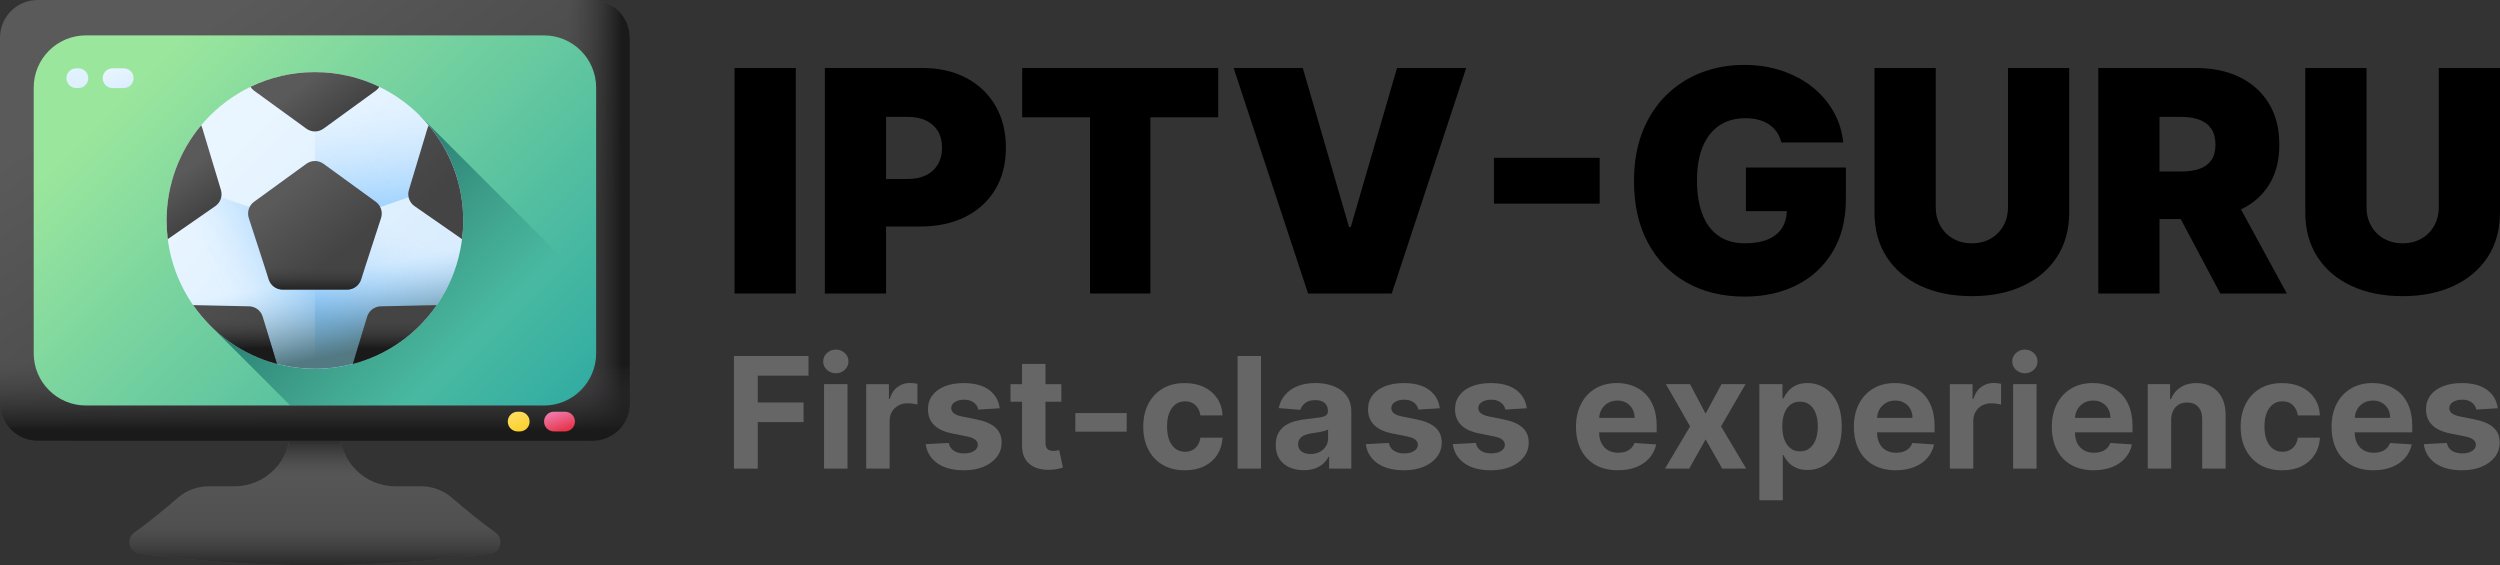 <svg id="Layer_2" data-name="Layer 2" xmlns="http://www.w3.org/2000/svg" xmlns:xlink="http://www.w3.org/1999/xlink" viewBox="0 0 1797 406.25"><rect x="0" y="0" width="1797" height="406.25" fill="#333333" stroke="none"/><defs><style>.cls-1 {
fill: url(#linear-gradient);
}
.cls-2 {
fill: #666;
}
.cls-3 {
fill: url(#linear-gradient-8);
}
.cls-4 {
fill: url(#linear-gradient-9);
}
.cls-5 {
fill: url(#linear-gradient-3);
}
.cls-6 {
fill: url(#linear-gradient-4);
}
.cls-7 {
fill: url(#linear-gradient-2);
}
.cls-8 {
fill: url(#linear-gradient-6);
}
.cls-9 {
fill: url(#linear-gradient-7);
}
.cls-10 {
fill: url(#linear-gradient-5);
}
.cls-11 {
fill: url(#linear-gradient-14);
}
.cls-12 {
fill: url(#linear-gradient-18);
}
.cls-13 {
fill: url(#linear-gradient-22);
}
.cls-14 {
fill: url(#linear-gradient-20);
}
.cls-15 {
fill: url(#linear-gradient-21);
}
.cls-16 {
fill: url(#linear-gradient-23);
}
.cls-17 {
fill: url(#linear-gradient-15);
}
.cls-18 {
fill: url(#linear-gradient-19);
}
.cls-19 {
fill: url(#linear-gradient-16);
}
.cls-20 {
fill: url(#linear-gradient-17);
}
.cls-21 {
fill: url(#linear-gradient-13);
}
.cls-22 {
fill: url(#linear-gradient-12);
}
.cls-23 {
fill: url(#linear-gradient-10);
}
.cls-24 {
fill: url(#linear-gradient-11);
}
.cls-25 {
fill: url(#linear-gradient-24);
}
.cls-26 {
fill: url(#linear-gradient-26);
}
.cls-27 {
fill: url(#linear-gradient-25);
}</style><linearGradient id="linear-gradient" x1="225.24" y1="92.16" x2="225.24" y2="-35.94" gradientTransform="translate(.24 411.17) scale(1 -1)" gradientUnits="userSpaceOnUse"><stop offset="0" stop-color="#5a5a5a"/><stop offset="1" stop-color="#444"/></linearGradient><linearGradient id="linear-gradient-2" x1="225.24" y1="69.16" x2="225.24" y2="101.08" gradientTransform="translate(.24 411.17) scale(1 -1)" gradientUnits="userSpaceOnUse"><stop offset="0" stop-color="#433f43" stop-opacity="0"/><stop offset="1" stop-color="#1a1a1a"/></linearGradient><linearGradient id="linear-gradient-3" x1="225.24" y1="33.06" x2="225.24" y2="-1.31" xlink:href="#linear-gradient-2"/><linearGradient id="linear-gradient-4" x1="134.23" y1="385.18" x2="288.12" y2="159.53" xlink:href="#linear-gradient"/><linearGradient id="linear-gradient-5" x1="407.25" y1="251.73" x2="446.78" y2="251.73" xlink:href="#linear-gradient-2"/><linearGradient id="linear-gradient-6" x1="225.24" y1="149.41" x2="225.24" y2="101.85" xlink:href="#linear-gradient-2"/><linearGradient id="linear-gradient-7" x1="110.42" y1="366.55" x2="490.44" y2="-13.47" gradientTransform="translate(.24 411.17) scale(1 -1)" gradientUnits="userSpaceOnUse"><stop offset="0" stop-color="#9be69d"/><stop offset="1" stop-color="#0996a4"/></linearGradient><linearGradient id="linear-gradient-8" x1="325.06" y1="151.91" x2="180.44" y2="296.53" gradientTransform="translate(.24 411.17) scale(1 -1)" gradientUnits="userSpaceOnUse"><stop offset="0" stop-color="#01525a" stop-opacity="0"/><stop offset="1" stop-color="#01525a"/></linearGradient><linearGradient id="linear-gradient-9" x1="163.32" y1="313.65" x2="293.17" y2="183.8" gradientTransform="translate(.24 411.17) scale(1 -1)" gradientUnits="userSpaceOnUse"><stop offset="0" stop-color="#eaf6ff"/><stop offset="1" stop-color="#d8ecfe"/></linearGradient><linearGradient id="linear-gradient-10" x1="156.45" y1="204.31" x2="229.87" y2="240.55" gradientTransform="translate(.24 411.17) scale(1 -1)" gradientUnits="userSpaceOnUse"><stop offset="0" stop-color="#d8ecfe" stop-opacity="0"/><stop offset=".13" stop-color="#c9e5fe" stop-opacity=".14"/><stop offset=".5" stop-color="#a7d6fe" stop-opacity=".5"/><stop offset=".8" stop-color="#92ccfe" stop-opacity=".8"/><stop offset="1" stop-color="#8ac9fe"/></linearGradient><linearGradient id="linear-gradient-11" x1="270.73" y1="338.28" x2="277.79" y2="243.68" xlink:href="#linear-gradient-10"/><linearGradient id="linear-gradient-12" x1="283.89" y1="250.88" x2="251.42" y2="173.69" xlink:href="#linear-gradient-10"/><linearGradient id="linear-gradient-13" x1="230.15" y1="212.82" x2="241.4" y2="155.77" gradientTransform="translate(.24 411.17) scale(1 -1)" gradientUnits="userSpaceOnUse"><stop offset="0" stop-color="#8ac9fe" stop-opacity="0"/><stop offset=".07" stop-color="#85c2f3" stop-opacity=".07"/><stop offset=".37" stop-color="#6fa2c3" stop-opacity=".37"/><stop offset=".64" stop-color="#608ca0" stop-opacity=".64"/><stop offset=".86" stop-color="#567e8b" stop-opacity=".86"/><stop offset="1" stop-color="#537983"/></linearGradient><linearGradient id="linear-gradient-14" x1="202.54" y1="271.61" x2="239.39" y2="226.01" xlink:href="#linear-gradient"/><linearGradient id="linear-gradient-15" x1="221.92" y1="370.5" x2="317.83" y2="274.59" xlink:href="#linear-gradient"/><linearGradient id="linear-gradient-16" x1="151.98" y1="300.56" x2="247.88" y2="204.65" xlink:href="#linear-gradient"/><linearGradient id="linear-gradient-17" x1="220.73" y1="353.38" x2="241.55" y2="325.62" xlink:href="#linear-gradient"/><linearGradient id="linear-gradient-18" x1="127.73" y1="284.93" x2="146.05" y2="258.84" xlink:href="#linear-gradient"/><linearGradient id="linear-gradient-19" x1="100.52" y1="249.1" x2="196.42" y2="153.19" xlink:href="#linear-gradient"/><linearGradient id="linear-gradient-20" x1="225.24" y1="219.66" x2="225.24" y2="200.22" gradientTransform="translate(.24 411.17) scale(1 -1)" gradientUnits="userSpaceOnUse"><stop offset="0" stop-color="#444" stop-opacity="0"/><stop offset=".06" stop-color="#414141" stop-opacity=".06"/><stop offset=".65" stop-color="#252525" stop-opacity=".65"/><stop offset="1" stop-color="#1a1a1a"/></linearGradient><linearGradient id="linear-gradient-21" x1="282.45" y1="181.77" x2="282.45" y2="160.62" xlink:href="#linear-gradient-20"/><linearGradient id="linear-gradient-22" x1="168.04" y1="181.77" x2="168.04" y2="160.62" xlink:href="#linear-gradient-20"/><linearGradient id="linear-gradient-23" x1="44.79" y1="379.59" x2="62.37" y2="335.39" xlink:href="#linear-gradient-9"/><linearGradient id="linear-gradient-24" x1="80.48" y1="364.61" x2="88.32" y2="342.33" xlink:href="#linear-gradient-9"/><linearGradient id="linear-gradient-25" x1="360.8" y1="133.73" x2="378.37" y2="89.53" gradientTransform="translate(.24 411.17) scale(1 -1)" gradientUnits="userSpaceOnUse"><stop offset="0" stop-color="#fef0ae"/><stop offset="1" stop-color="#fac600"/></linearGradient><linearGradient id="linear-gradient-26" x1="396.48" y1="118.75" x2="404.32" y2="96.47" gradientTransform="translate(.24 411.17) scale(1 -1)" gradientUnits="userSpaceOnUse"><stop offset="0" stop-color="#f28cc4"/><stop offset="1" stop-color="#e41f2d"/></linearGradient></defs><g id="Layer_1-2" data-name="Layer 1"><g><g><g><path class="cls-1" d="M356.22 382.87c-10.82-7.89-21.21-16.33-31.36-25.1-6.12-5.29-13.94-8.19-22.02-8.19h-18.55c-22.18.0-40.17-17.98-40.17-40.17v-2h-35.51v2c0 22.18-17.98 40.17-40.17 40.17h-18.55c-8.09.0-15.91 2.9-22.03 8.19-10.15 8.78-20.54 17.22-31.37 25.11-6.11 4.45-3.68 14.07 3.81 15.06 83.75 11.08 168.38 11.08 252.12.0 7.49-.99 9.9-10.62 3.8-15.07z"/><path class="cls-7" d="M262.14 342.92c-10.86-7.19-18.02-19.51-18.02-33.51v-2h-35.51v2c0 14-7.17 26.32-18.02 33.51h71.56z"/><path class="cls-5" d="M356.23 382.88c-8.95-6.52-17.6-13.43-26.06-20.58-69.04 7.51-138.57 7.51-207.61.0-8.46 7.15-17.11 14.06-26.06 20.58-6.11 4.45-3.68 14.07 3.81 15.06 83.75 11.08 168.38 11.08 252.12.0 7.49-.99 9.91-10.61 3.81-15.06h0z"/></g><g><path class="cls-6" d="M425.67 316.91H27.06C12.11 316.91.0 304.79.0 289.85V27.06C0 12.12 12.12.0 27.06.0H425.67c14.94.0 27.06 12.12 27.06 27.06V289.85c0 14.94-12.12 27.06-27.06 27.06z"/><path class="cls-10" d="M425.67.0H369V316.91h56.67c14.95.0 27.06-12.12 27.06-27.06V27.06C452.73 12.12 440.61.0 425.67.0h0z"/><path class="cls-8" d="M0 192.71v97.14c0 14.94 12.12 27.06 27.06 27.06H425.67c14.95.0 27.06-12.12 27.06-27.06v-97.14H0z"/></g><g><path class="cls-9" d="M390.98 291.46H61.75c-20.72.0-37.52-16.8-37.52-37.52V62.96c0-20.72 16.8-37.52 37.52-37.52H390.98c20.72.0 37.52 16.8 37.52 37.52V253.95c0 20.72-16.8 37.52-37.52 37.52h0z"/><path class="cls-3" d="M301.74 83.08 150.99 233.83l57.63 57.63h182.36c20.72.0 37.52-16.8 37.52-37.52v-44.12L301.75 83.07z"/><g><circle class="cls-4" cx="226.36" cy="158.46" r="106.6"/><path class="cls-23" d="M119.76 158.45c0 58.87 47.73 106.6 106.6 106.6V165.1l-102.63-35.57c-2.58 9.2-3.97 18.9-3.97 28.92h0z"/><path class="cls-24" d="M329 129.54l-102.63 35.57V51.85c48.85.0 90.03 32.86 102.63 77.68h0z"/><path class="cls-22" d="M332.96 158.45c0 58.87-47.73 106.6-106.6 106.6V165.1l102.63-35.57c2.58 9.2 3.97 18.9 3.97 28.92h0z"/><path class="cls-21" d="M120.6 171.83c6.58 52.56 51.42 93.22 105.77 93.22s99.19-40.66 105.77-93.22H120.6z"/><path class="cls-11" d="M220.21 117.73l-37.58 27.3c-3.67 2.66-5.2 7.39-3.8 11.7l14.36 44.18c1.4 4.31 5.42 7.23 9.95 7.23h46.45c4.53.0 8.55-2.92 9.95-7.23l14.36-44.18c1.4-4.31-.13-9.03-3.8-11.7l-37.58-27.3c-3.67-2.66-8.63-2.66-12.3.0h0z"/><g><path class="cls-17" d="M308.15 90.09c-.34.63-.62 1.29-.84 1.99l-13.4 44.48c-1.31 4.34.33 9.03 4.05 11.61l34.16 23.72c.56-4.4.84-8.88.84-13.43.0-26.02-9.32-49.86-24.81-68.37z"/><path class="cls-19" d="M263.91 227.62l-10.21 33.9c24.74-6.54 45.96-21.76 60.19-42.2l-40.19.87c-4.53.1-8.48 3.1-9.79 7.44z"/><path class="cls-20" d="M272.72 62.43c-14.01-6.78-29.74-10.58-46.35-10.58s-32.34 3.8-46.35 10.58c.69 1.05 1.56 1.99 2.62 2.76l37.58 27.3c3.67 2.66 8.63 2.66 12.3.0l37.58-27.3c1.06-.77 1.94-1.71 2.62-2.76z"/><path class="cls-12" d="M158.81 136.56l-13.4-44.48c-.21-.7-.49-1.37-.84-1.99-15.49 18.51-24.81 42.35-24.81 68.37.0 4.55.28 9.03.84 13.43l34.16-23.72c3.72-2.58 5.36-7.27 4.05-11.61h0z"/><path class="cls-18" d="M179.03 220.18l-40.19-.87c14.24 20.44 35.45 35.66 60.19 42.2l-10.21-33.9c-1.31-4.34-5.26-7.34-9.79-7.44h0z"/></g><path class="cls-14" d="M182.38 167.65l10.81 33.25c1.4 4.31 5.42 7.23 9.95 7.23h46.45c4.53.0 8.55-2.92 9.95-7.23l10.81-33.25h-87.96z"/><g><path class="cls-15" d="M273.7 220.18c-4.53.1-8.48 3.1-9.79 7.44l-10.21 33.9c24.74-6.54 45.96-21.76 60.19-42.2l-40.19.87z"/><path class="cls-13" d="M179.03 220.18l-40.19-.87c14.24 20.44 35.45 35.66 60.19 42.2l-10.21-33.9c-1.31-4.34-5.26-7.34-9.79-7.44h0z"/></g></g><g><path class="cls-16" d="M54.84 49.12h1.51c3.91.0 7.09 3.17 7.09 7.09s-3.17 7.09-7.09 7.09h-1.51c-3.91.0-7.09-3.17-7.09-7.09s3.17-7.09 7.09-7.09z"/><path class="cls-25" d="M80.91 63.3c-3.91.0-7.09-3.17-7.09-7.09s3.17-7.09 7.09-7.09h8.03c3.91.0 7.09 3.17 7.09 7.09s-3.17 7.09-7.09 7.09h-8.03z"/></g></g><g><path class="cls-27" d="M372.08 295.95h1.51c3.91.0 7.09 3.17 7.09 7.09s-3.17 7.09-7.09 7.09h-1.51c-3.91.0-7.09-3.17-7.09-7.09s3.17-7.09 7.09-7.09z"/><path class="cls-26" d="M398.16 310.12c-3.91.0-7.09-3.17-7.09-7.09s3.17-7.09 7.09-7.09h8.03c3.91.0 7.09 3.17 7.09 7.09s-3.17 7.09-7.09 7.09h-8.03z"/></g></g><g><g><rect x="528" y="48.86" width="44.01" height="162.11"/><path d="M694.46 55.99c-9.02-4.75-19.55-7.12-31.58-7.12h-69.97v162.1h44.01v-48.13h24.38c12.35.0 23.15-2.3 32.41-6.89 9.26-4.59 16.46-11.13 21.61-19.63s7.72-18.55 7.72-30.16-2.51-21.56-7.52-30.16-12.03-15.28-21.06-20.03zm-20.3 62.14c-1.98 3.38-4.8 5.98-8.47 7.8-3.67 1.82-8.09 2.73-13.26 2.73h-15.51V84.02h15.51c5.17.0 9.59.88 13.26 2.65 3.67 1.77 6.49 4.3 8.47 7.6s2.97 7.27 2.97 11.91-.99 8.58-2.97 11.95z"/><polygon points="734.75 84.32 783.51 84.32 783.51 210.97 826.89 210.97 826.89 84.32 875.65 84.32 875.65 48.86 734.75 48.86 734.75 84.32"/><polygon points="970.95 163.16 969.68 163.16 936.44 48.86 886.73 48.86 940.24 210.97 1000.39 210.97 1053.9 48.86 1004.19 48.86 970.95 163.16"/><rect x="1073.85" y="113.45" width="75.99" height="32.93"/><path d="M1254.95 151.77h29.42c-.12 4.52-1.21 8.48-3.3 11.87-2.22 3.59-5.55 6.36-10.01 8.31s-10.04 2.93-16.74 2.93c-7.6.0-13.96-1.79-19.08-5.38s-8.97-8.76-11.56-15.51-3.88-14.88-3.88-24.38 1.36-17.41 4.08-24.06 6.67-11.74 11.87-15.28c5.2-3.54 11.49-5.3 18.88-5.3 3.43.0 6.58.38 9.46 1.15 2.88.77 5.41 1.9 7.6 3.4 2.19 1.5 4.02 3.33 5.5 5.46 1.48 2.14 2.56 4.6 3.24 7.4h44.48c-.84-8.13-3.22-15.59-7.12-22.4-3.91-6.81-9.04-12.7-15.4-17.69-6.36-4.99-13.67-8.84-21.93-11.56s-17.19-4.08-26.79-4.08c-10.92.0-21.16 1.83-30.71 5.5s-17.97 9.08-25.25 16.23-12.97 15.9-17.06 26.24c-4.09 10.34-6.13 22.22-6.13 35.62.0 17.1 3.34 31.85 10.01 44.25s15.97 21.95 27.9 28.65c11.92 6.7 25.78 10.05 41.56 10.05 14.14.0 26.69-2.78 37.64-8.35s19.55-13.59 25.81-24.06c6.25-10.47 9.38-23.1 9.38-37.88v-22.48h-71.87v31.35z"/><path d="M1443.34 148.92c0 5.01-1.11 9.49-3.33 13.42-2.22 3.93-5.28 7-9.18 9.22s-8.39 3.33-13.46 3.33-9.49-1.11-13.42-3.33-7-5.29-9.22-9.22-3.33-8.4-3.33-13.42V48.86h-44.01v103.85c0 12.35 2.92 23.02 8.75 32.02s14 15.94 24.5 20.82 22.74 7.32 36.73 7.32 26.07-2.44 36.57-7.32 18.69-11.82 24.58-20.82c5.88-9 8.83-19.67 8.83-32.02V48.86h-44.01v100.05z"/><path d="M1630.66 133.32c5.15-7.97 7.72-17.76 7.72-29.37s-2.51-21.37-7.52-29.6c-5.01-8.23-12.03-14.54-21.06-18.92-9.02-4.38-19.55-6.57-31.58-6.57h-69.97V210.97h44.01v-53.51h15.23l28.46 53.51h47.81l-32.93-60.45c8.4-4.04 15.02-9.75 19.83-17.2zm-78.4-49.31h15.51c5.17.0 9.59.7 13.26 2.1 3.67 1.4 6.49 3.56 8.47 6.49 1.98 2.93 2.97 6.72 2.97 11.36s-.99 8.31-2.97 11.16-4.8 4.92-8.47 6.21c-3.67 1.29-8.09 1.94-13.26 1.94h-15.51V84.01z"/><path d="M1752.99 48.86v100.05c0 5.01-1.11 9.49-3.33 13.42-2.22 3.93-5.28 7-9.18 9.22s-8.39 3.33-13.46 3.33-9.49-1.11-13.42-3.33-7-5.29-9.22-9.22-3.33-8.4-3.33-13.42V48.86h-44.01v103.85c0 12.35 2.92 23.02 8.75 32.02s14 15.94 24.5 20.82 22.74 7.32 36.73 7.32 26.07-2.44 36.57-7.32 18.69-11.82 24.58-20.82c5.88-9 8.83-19.67 8.83-32.02V48.86h-44.01z"/></g><g><polygon class="cls-2" points="527.56 336.84 544.68 336.84 544.68 303.4 577.6 303.4 577.6 289.29 544.68 289.29 544.68 270.01 581.15 270.01 581.15 255.9 527.56 255.9 527.56 336.84"/><rect class="cls-2" x="592.34" y="276.13" width="16.84" height="60.71"/><path class="cls-2" d="M600.8 251.28c-2.48.0-4.61.84-6.4 2.51s-2.69 3.68-2.69 6.03.89 4.35 2.67 6.01c1.78 1.66 3.92 2.49 6.42 2.49s4.64-.84 6.42-2.51 2.67-3.68 2.67-6.03-.89-4.35-2.67-6.01-3.92-2.49-6.42-2.49z"/><path class="cls-2" d="M654.15 275.26c-3.4.0-6.4.97-9.01 2.91s-4.47 4.79-5.57 8.56h-.63v-10.59h-16.32v60.71h16.84v-34.34c0-2.48.56-4.66 1.68-6.56s2.65-3.38 4.58-4.45 4.14-1.6 6.62-1.6c1.16.0 2.44.09 3.83.28 1.4.19 2.49.4 3.28.63v-14.94c-.74-.18-1.59-.33-2.57-.43-.98-.11-1.88-.16-2.73-.16z"/><path class="cls-2" d="M702.44 301.59l-10.99-2.21c-2.82-.61-4.81-1.41-5.97-2.41-1.16-1-1.74-2.23-1.74-3.67.0-1.82.9-3.27 2.69-4.37 1.79-1.09 3.99-1.64 6.6-1.64 1.95.0 3.63.32 5.04.97 1.41.65 2.55 1.5 3.42 2.57s1.44 2.26 1.7 3.58l15.41-.95c-.74-5.58-3.31-10-7.73-13.24-4.41-3.24-10.45-4.86-18.12-4.86-5.19.0-9.72.76-13.58 2.29-3.86 1.53-6.85 3.7-8.97 6.52s-3.18 6.18-3.18 10.08c0 4.53 1.44 8.26 4.33 11.18 2.88 2.92 7.29 4.98 13.22 6.17l10.51 2.09c2.63.53 4.58 1.29 5.85 2.27 1.26.99 1.91 2.25 1.94 3.77-.03 1.82-.94 3.3-2.75 4.45-1.8 1.15-4.18 1.72-7.13 1.72s-5.47-.64-7.39-1.92c-1.92-1.28-3.14-3.14-3.64-5.59l-16.56.87c.82 5.8 3.6 10.37 8.36 13.73s11.15 5.04 19.19 5.04c5.27.0 9.93-.84 13.97-2.51s7.23-4.01 9.56-7.01c2.33-3 3.5-6.5 3.5-10.47.0-4.37-1.45-7.9-4.35-10.59s-7.3-4.64-13.2-5.85z"/><path class="cls-2" d="M759.55 323.9c-.79.15-1.58.22-2.37.22-1.13.0-2.13-.17-2.98-.51-.86-.34-1.52-.94-2-1.8-.47-.86-.71-2.06-.71-3.62v-29.4h11.42v-12.65h-11.42V261.6h-16.84v14.54h-8.3v12.65h8.3v31.62c-.03 3.98.8 7.27 2.49 9.88s4.05 4.53 7.09 5.77c3.04 1.24 6.59 1.78 10.65 1.62 2.19-.08 4.04-.3 5.57-.65 1.53-.36 2.71-.67 3.56-.93l-2.65-12.53c-.42.08-1.03.19-1.82.34z"/><rect class="cls-2" x="772.95" y="296.92" width="36.91" height="13.36"/><path class="cls-2" d="M845.02 290.58c1.94-1.41 4.21-2.11 6.82-2.11 3.08.0 5.58.93 7.49 2.79s3.09 4.3 3.54 7.33h15.89c-.24-4.69-1.52-8.77-3.83-12.25-2.32-3.48-5.47-6.18-9.45-8.1s-8.62-2.88-13.91-2.88c-6.14.0-11.44 1.32-15.89 3.97-4.45 2.65-7.88 6.32-10.3 11.03-2.41 4.7-3.62 10.16-3.62 16.38s1.19 11.57 3.58 16.28c2.38 4.72 5.81 8.4 10.28 11.05 4.47 2.65 9.81 3.97 16.03 3.97 5.4.0 10.08-.99 14.03-2.96 3.95-1.98 7.05-4.72 9.31-8.24 2.25-3.52 3.51-7.59 3.77-12.23h-15.89c-.32 2.13-.98 3.96-2 5.47-1.01 1.52-2.29 2.67-3.83 3.46-1.54.79-3.27 1.19-5.2 1.19-2.61.0-4.89-.71-6.84-2.13s-3.46-3.49-4.53-6.21c-1.07-2.71-1.6-6.01-1.6-9.88s.54-7.07 1.62-9.76 2.59-4.74 4.52-6.15z"/><rect class="cls-2" x="889.58" y="255.9" width="16.84" height="80.94"/><path class="cls-2" d="M963.54 280.2c-2.41-1.66-5.16-2.88-8.26-3.68-3.1-.79-6.33-1.19-9.7-1.19-4.85.0-9.11.73-12.79 2.19s-6.67 3.54-8.99 6.24-3.87 5.9-4.66 9.58l15.57 1.26c.58-2 1.76-3.67 3.56-5 1.79-1.33 4.2-2 7.23-2 2.87.0 5.09.69 6.66 2.06 1.57 1.37 2.35 3.31 2.35 5.81v.24c0 1.29-.49 2.27-1.46 2.92-.97.66-2.54 1.15-4.7 1.48-2.16.33-5.01.68-8.54 1.05-3 .29-5.87.79-8.6 1.5s-5.16 1.76-7.29 3.16c-2.13 1.4-3.82 3.24-5.06 5.53s-1.86 5.12-1.86 8.5c0 4.01.88 7.34 2.63 10.02 1.75 2.67 4.14 4.69 7.17 6.05s6.48 2.04 10.35 2.04c3 0 5.65-.4 7.94-1.21 2.29-.8 4.25-1.92 5.89-3.36 1.63-1.44 2.94-3.1 3.91-5h.47v8.42h15.97v-40.94c0-3.61-.7-6.71-2.09-9.31-1.4-2.59-3.3-4.72-5.71-6.38zm-8.91 34.94c0 2.13-.54 4.04-1.62 5.73s-2.57 3.02-4.47 4.01-4.08 1.48-6.56 1.48-4.71-.6-6.38-1.8-2.51-2.94-2.51-5.24c0-1.58.41-2.91 1.22-3.97.82-1.07 1.96-1.92 3.44-2.55s3.2-1.09 5.18-1.38c.92-.13 1.95-.28 3.08-.46 1.13-.17 2.27-.37 3.4-.59 1.13-.22 2.15-.47 3.06-.75s1.63-.59 2.15-.93v6.44z"/><path class="cls-2" d="M1018.77 301.59l-10.99-2.21c-2.82-.61-4.81-1.41-5.97-2.41-1.16-1-1.74-2.23-1.74-3.67.0-1.82.9-3.27 2.69-4.37s3.99-1.64 6.6-1.64c1.95.0 3.63.32 5.04.97 1.41.65 2.55 1.5 3.42 2.57s1.44 2.26 1.7 3.58l15.41-.95c-.74-5.58-3.31-10-7.73-13.24-4.41-3.24-10.45-4.86-18.12-4.86-5.19.0-9.72.76-13.58 2.29-3.86 1.53-6.85 3.7-8.97 6.52s-3.18 6.18-3.18 10.08c0 4.53 1.44 8.26 4.33 11.18 2.88 2.92 7.29 4.98 13.22 6.17l10.51 2.09c2.63.53 4.58 1.29 5.85 2.27 1.26.99 1.91 2.25 1.94 3.77-.03 1.82-.94 3.3-2.75 4.45-1.8 1.15-4.18 1.72-7.13 1.72s-5.47-.64-7.39-1.92c-1.92-1.28-3.14-3.14-3.64-5.59l-16.56.87c.82 5.8 3.6 10.37 8.36 13.73s11.15 5.04 19.19 5.04c5.27.0 9.93-.84 13.97-2.51s7.23-4.01 9.56-7.01c2.33-3 3.5-6.5 3.5-10.47.0-4.37-1.45-7.9-4.35-10.59s-7.3-4.64-13.2-5.85z"/><path class="cls-2" d="M1081.3 301.59l-10.99-2.21c-2.82-.61-4.81-1.41-5.97-2.41s-1.74-2.23-1.74-3.67c0-1.82.9-3.27 2.69-4.37s3.99-1.64 6.6-1.64c1.95.0 3.63.32 5.04.97 1.41.65 2.55 1.5 3.42 2.57.87 1.07 1.44 2.26 1.7 3.58l15.41-.95c-.74-5.58-3.31-10-7.73-13.24-4.41-3.24-10.45-4.86-18.12-4.86-5.19.0-9.72.76-13.58 2.29-3.86 1.53-6.85 3.7-8.97 6.52s-3.18 6.18-3.18 10.08c0 4.53 1.44 8.26 4.33 11.18 2.88 2.92 7.29 4.98 13.22 6.17l10.51 2.09c2.63.53 4.58 1.29 5.85 2.27 1.26.99 1.91 2.25 1.94 3.77-.03 1.82-.94 3.3-2.75 4.45-1.8 1.15-4.18 1.72-7.13 1.72s-5.47-.64-7.39-1.92c-1.92-1.28-3.14-3.14-3.64-5.59l-16.56.87c.82 5.8 3.6 10.37 8.36 13.73s11.15 5.04 19.19 5.04c5.27.0 9.93-.84 13.97-2.51s7.23-4.01 9.56-7.01 3.5-6.5 3.5-10.47c0-4.37-1.45-7.9-4.35-10.59s-7.3-4.64-13.2-5.85z"/><path class="cls-2" d="M1182.57 283.01c-2.6-2.55-5.63-4.47-9.09-5.75-3.46-1.28-7.2-1.92-11.21-1.92-5.95.0-11.14 1.32-15.55 3.95s-7.83 6.31-10.26 11.03c-2.42 4.72-3.64 10.2-3.64 16.44s1.21 11.94 3.64 16.62c2.42 4.68 5.88 8.29 10.38 10.83 4.49 2.54 9.86 3.81 16.1 3.81 5.01.0 9.43-.77 13.26-2.31s6.97-3.7 9.41-6.48c2.44-2.78 4.05-6.04 4.84-9.78l-15.57-1.03c-.58 1.53-1.42 2.82-2.53 3.87s-2.44 1.84-3.99 2.37c-1.56.53-3.27.79-5.14.79-2.82.0-5.26-.59-7.31-1.78-2.06-1.19-3.64-2.87-4.76-5.06s-1.68-4.78-1.68-7.79v-.04h41.34v-4.62c0-5.16-.72-9.68-2.17-13.54s-3.47-7.07-6.07-9.62zm-33.06 17.35c.1-2.18.64-4.18 1.66-5.99 1.11-1.96 2.64-3.53 4.6-4.7 1.96-1.17 4.22-1.76 6.78-1.76s4.6.53 6.46 1.6c1.86 1.07 3.31 2.54 4.37 4.41 1.05 1.87 1.58 4.02 1.58 6.44h-25.45z"/><polygon class="cls-2" points="1254.68 276.13 1237.41 276.13 1225.98 297.36 1214.84 276.13 1197.45 276.13 1214.84 306.49 1196.82 336.84 1214.21 336.84 1225.98 315.85 1237.96 336.84 1255.15 336.84 1237.09 306.49 1254.68 276.13"/><path class="cls-2" d="M1311.51 278.8c-3.74-2.3-7.83-3.46-12.25-3.46-3.4.0-6.24.57-8.52 1.72-2.28 1.15-4.12 2.57-5.53 4.27s-2.48 3.37-3.22 5h-.75v-10.2h-16.6v83.47h16.84v-32.49h.51c.76 1.69 1.87 3.35 3.32 5s3.31 3.01 5.59 4.09 5.05 1.62 8.32 1.62c4.61.0 8.78-1.19 12.51-3.58 3.73-2.38 6.68-5.9 8.85-10.55s3.26-10.36 3.26-17.13-1.12-12.75-3.36-17.37-5.23-8.09-8.97-10.39zm-6.34 37.03c-.99 2.7-2.43 4.81-4.33 6.32-1.9 1.52-4.22 2.27-6.96 2.27s-5.02-.74-6.92-2.23-3.35-3.58-4.35-6.26c-1-2.69-1.5-5.84-1.5-9.45s.5-6.75 1.5-9.41 2.44-4.72 4.33-6.17c1.88-1.45 4.2-2.17 6.94-2.17s5.1.75 7 2.25 3.33 3.58 4.31 6.25c.97 2.66 1.46 5.74 1.46 9.25s-.49 6.65-1.48 9.35z"/><path class="cls-2" d="M1382.31 283.01c-2.6-2.55-5.63-4.47-9.09-5.75-3.46-1.28-7.2-1.92-11.21-1.92-5.95.0-11.14 1.32-15.55 3.95s-7.83 6.31-10.26 11.03c-2.42 4.72-3.64 10.2-3.64 16.44s1.21 11.94 3.64 16.62c2.42 4.68 5.88 8.29 10.38 10.83 4.49 2.54 9.86 3.81 16.1 3.81 5.01.0 9.43-.77 13.26-2.31s6.97-3.7 9.41-6.48c2.44-2.78 4.05-6.04 4.84-9.78l-15.57-1.03c-.58 1.53-1.42 2.82-2.53 3.87s-2.44 1.84-3.99 2.37c-1.56.53-3.27.79-5.14.79-2.82.0-5.26-.59-7.31-1.78-2.06-1.19-3.64-2.87-4.76-5.06s-1.68-4.78-1.68-7.79v-.04h41.34v-4.62c0-5.16-.72-9.68-2.17-13.54s-3.47-7.07-6.07-9.62zm-33.06 17.35c.1-2.18.64-4.18 1.66-5.99 1.11-1.96 2.64-3.53 4.6-4.7 1.96-1.17 4.22-1.76 6.78-1.76s4.6.53 6.46 1.6c1.86 1.07 3.31 2.54 4.37 4.41 1.05 1.87 1.58 4.02 1.58 6.44h-25.45z"/><path class="cls-2" d="M1433.08 275.26c-3.4.0-6.4.97-9.01 2.91s-4.47 4.79-5.57 8.56h-.63v-10.59h-16.32v60.71h16.84v-34.34c0-2.48.56-4.66 1.68-6.56 1.12-1.9 2.65-3.38 4.58-4.45s4.14-1.6 6.62-1.6c1.16.0 2.44.09 3.83.28 1.4.19 2.49.4 3.28.63v-14.94c-.74-.18-1.59-.33-2.57-.43-.98-.11-1.88-.16-2.73-.16z"/><rect class="cls-2" x="1447.03" y="276.13" width="16.84" height="60.71"/><path class="cls-2" d="M1455.48 251.28c-2.48.0-4.61.84-6.4 2.51-1.79 1.67-2.69 3.68-2.69 6.03s.89 4.35 2.67 6.01c1.78 1.66 3.92 2.49 6.42 2.49s4.64-.84 6.42-2.51 2.67-3.68 2.67-6.03-.89-4.35-2.67-6.01-3.92-2.49-6.42-2.49z"/><path class="cls-2" d="M1524.59 283.01c-2.6-2.55-5.63-4.47-9.09-5.75-3.46-1.28-7.2-1.92-11.21-1.92-5.95.0-11.14 1.32-15.55 3.95s-7.83 6.31-10.26 11.03c-2.42 4.72-3.64 10.2-3.64 16.44s1.21 11.94 3.64 16.62c2.42 4.68 5.88 8.29 10.38 10.83 4.49 2.54 9.86 3.81 16.1 3.81 5.01.0 9.43-.77 13.26-2.31s6.97-3.7 9.41-6.48c2.44-2.78 4.05-6.04 4.84-9.78l-15.57-1.03c-.58 1.53-1.42 2.82-2.53 3.87s-2.44 1.84-3.99 2.37c-1.56.53-3.27.79-5.14.79-2.82.0-5.26-.59-7.31-1.78-2.06-1.19-3.64-2.87-4.76-5.06s-1.68-4.78-1.68-7.79v-.04h41.34v-4.62c0-5.16-.72-9.68-2.17-13.54s-3.47-7.07-6.07-9.62zm-33.06 17.35c.1-2.18.64-4.18 1.66-5.99 1.11-1.96 2.64-3.53 4.6-4.7 1.96-1.17 4.22-1.76 6.78-1.76s4.6.53 6.46 1.6c1.86 1.07 3.31 2.54 4.37 4.41 1.05 1.87 1.58 4.02 1.58 6.44h-25.45z"/><path class="cls-2" d="M1589.86 278.11c-3.14-1.84-6.81-2.77-11.03-2.77-4.51.0-8.34 1.03-11.5 3.1s-5.42 4.87-6.76 8.4h-.71v-10.71h-16.05v60.71h16.84v-35.1c.03-2.61.52-4.84 1.48-6.7s2.31-3.27 4.03-4.25 3.72-1.46 5.99-1.46c3.37.0 6.02 1.05 7.94 3.14s2.87 5 2.85 8.71v35.65h16.84v-38.65c0-4.72-.87-8.78-2.61-12.19s-4.18-6.04-7.31-7.88z"/><path class="cls-2" d="M1633.82 290.58c1.94-1.41 4.21-2.11 6.82-2.11 3.08.0 5.58.93 7.49 2.79s3.09 4.3 3.54 7.33h15.89c-.24-4.69-1.52-8.77-3.83-12.25-2.32-3.48-5.47-6.18-9.45-8.1s-8.62-2.88-13.91-2.88c-6.14.0-11.44 1.32-15.89 3.97-4.45 2.65-7.88 6.32-10.29 11.03s-3.62 10.16-3.62 16.38 1.19 11.57 3.58 16.28c2.38 4.72 5.81 8.4 10.28 11.05 4.47 2.65 9.81 3.97 16.03 3.97 5.4.0 10.08-.99 14.03-2.96 3.95-1.98 7.05-4.72 9.31-8.24s3.51-7.59 3.77-12.23h-15.89c-.32 2.13-.98 3.96-2 5.47-1.01 1.52-2.29 2.67-3.83 3.46-1.54.79-3.27 1.19-5.2 1.19-2.61.0-4.89-.71-6.84-2.13s-3.46-3.49-4.52-6.21c-1.07-2.71-1.6-6.01-1.6-9.88s.54-7.07 1.62-9.76 2.59-4.74 4.53-6.15z"/><path class="cls-2" d="M1725.67 283.01c-2.6-2.55-5.63-4.47-9.09-5.75-3.46-1.28-7.2-1.92-11.21-1.92-5.95.0-11.14 1.32-15.55 3.95s-7.83 6.31-10.26 11.03c-2.42 4.72-3.64 10.2-3.64 16.44s1.21 11.94 3.64 16.62c2.42 4.68 5.88 8.29 10.38 10.83 4.49 2.54 9.86 3.81 16.1 3.81 5.01.0 9.43-.77 13.26-2.31s6.97-3.7 9.41-6.48c2.44-2.78 4.05-6.04 4.84-9.78l-15.57-1.03c-.58 1.53-1.42 2.82-2.53 3.87s-2.44 1.84-3.99 2.37c-1.56.53-3.27.79-5.14.79-2.82.0-5.26-.59-7.31-1.78-2.06-1.19-3.64-2.87-4.76-5.06s-1.68-4.78-1.68-7.79v-.04h41.34v-4.62c0-5.16-.72-9.68-2.17-13.54s-3.47-7.07-6.07-9.62zm-33.06 17.35c.1-2.18.64-4.18 1.66-5.99 1.11-1.96 2.64-3.53 4.6-4.7 1.96-1.17 4.22-1.76 6.78-1.76s4.6.53 6.46 1.6c1.86 1.07 3.31 2.54 4.37 4.41 1.05 1.87 1.58 4.02 1.58 6.44h-25.45z"/><path class="cls-2" d="M1792.45 307.44c-2.9-2.69-7.3-4.64-13.2-5.85l-10.99-2.21c-2.82-.61-4.81-1.41-5.97-2.41s-1.74-2.23-1.74-3.67c0-1.82.9-3.27 2.69-4.37s3.99-1.64 6.6-1.64c1.95.0 3.63.32 5.04.97 1.41.65 2.55 1.5 3.42 2.57.87 1.07 1.44 2.26 1.7 3.58l15.41-.95c-.74-5.58-3.31-10-7.73-13.24-4.41-3.24-10.45-4.86-18.12-4.86-5.19.0-9.72.76-13.58 2.29-3.86 1.53-6.85 3.7-8.97 6.52s-3.18 6.18-3.18 10.08c0 4.53 1.44 8.26 4.33 11.18 2.88 2.92 7.29 4.98 13.22 6.17l10.51 2.09c2.63.53 4.58 1.29 5.85 2.27 1.26.99 1.91 2.25 1.94 3.77-.03 1.82-.94 3.3-2.75 4.45-1.8 1.15-4.18 1.72-7.13 1.72s-5.47-.64-7.39-1.92c-1.92-1.28-3.14-3.14-3.64-5.59l-16.56.87c.82 5.8 3.6 10.37 8.36 13.73s11.15 5.04 19.19 5.04c5.27.0 9.93-.84 13.97-2.51s7.23-4.01 9.56-7.01 3.5-6.5 3.5-10.47c0-4.37-1.45-7.9-4.35-10.59z"/></g></g></g></g></svg>